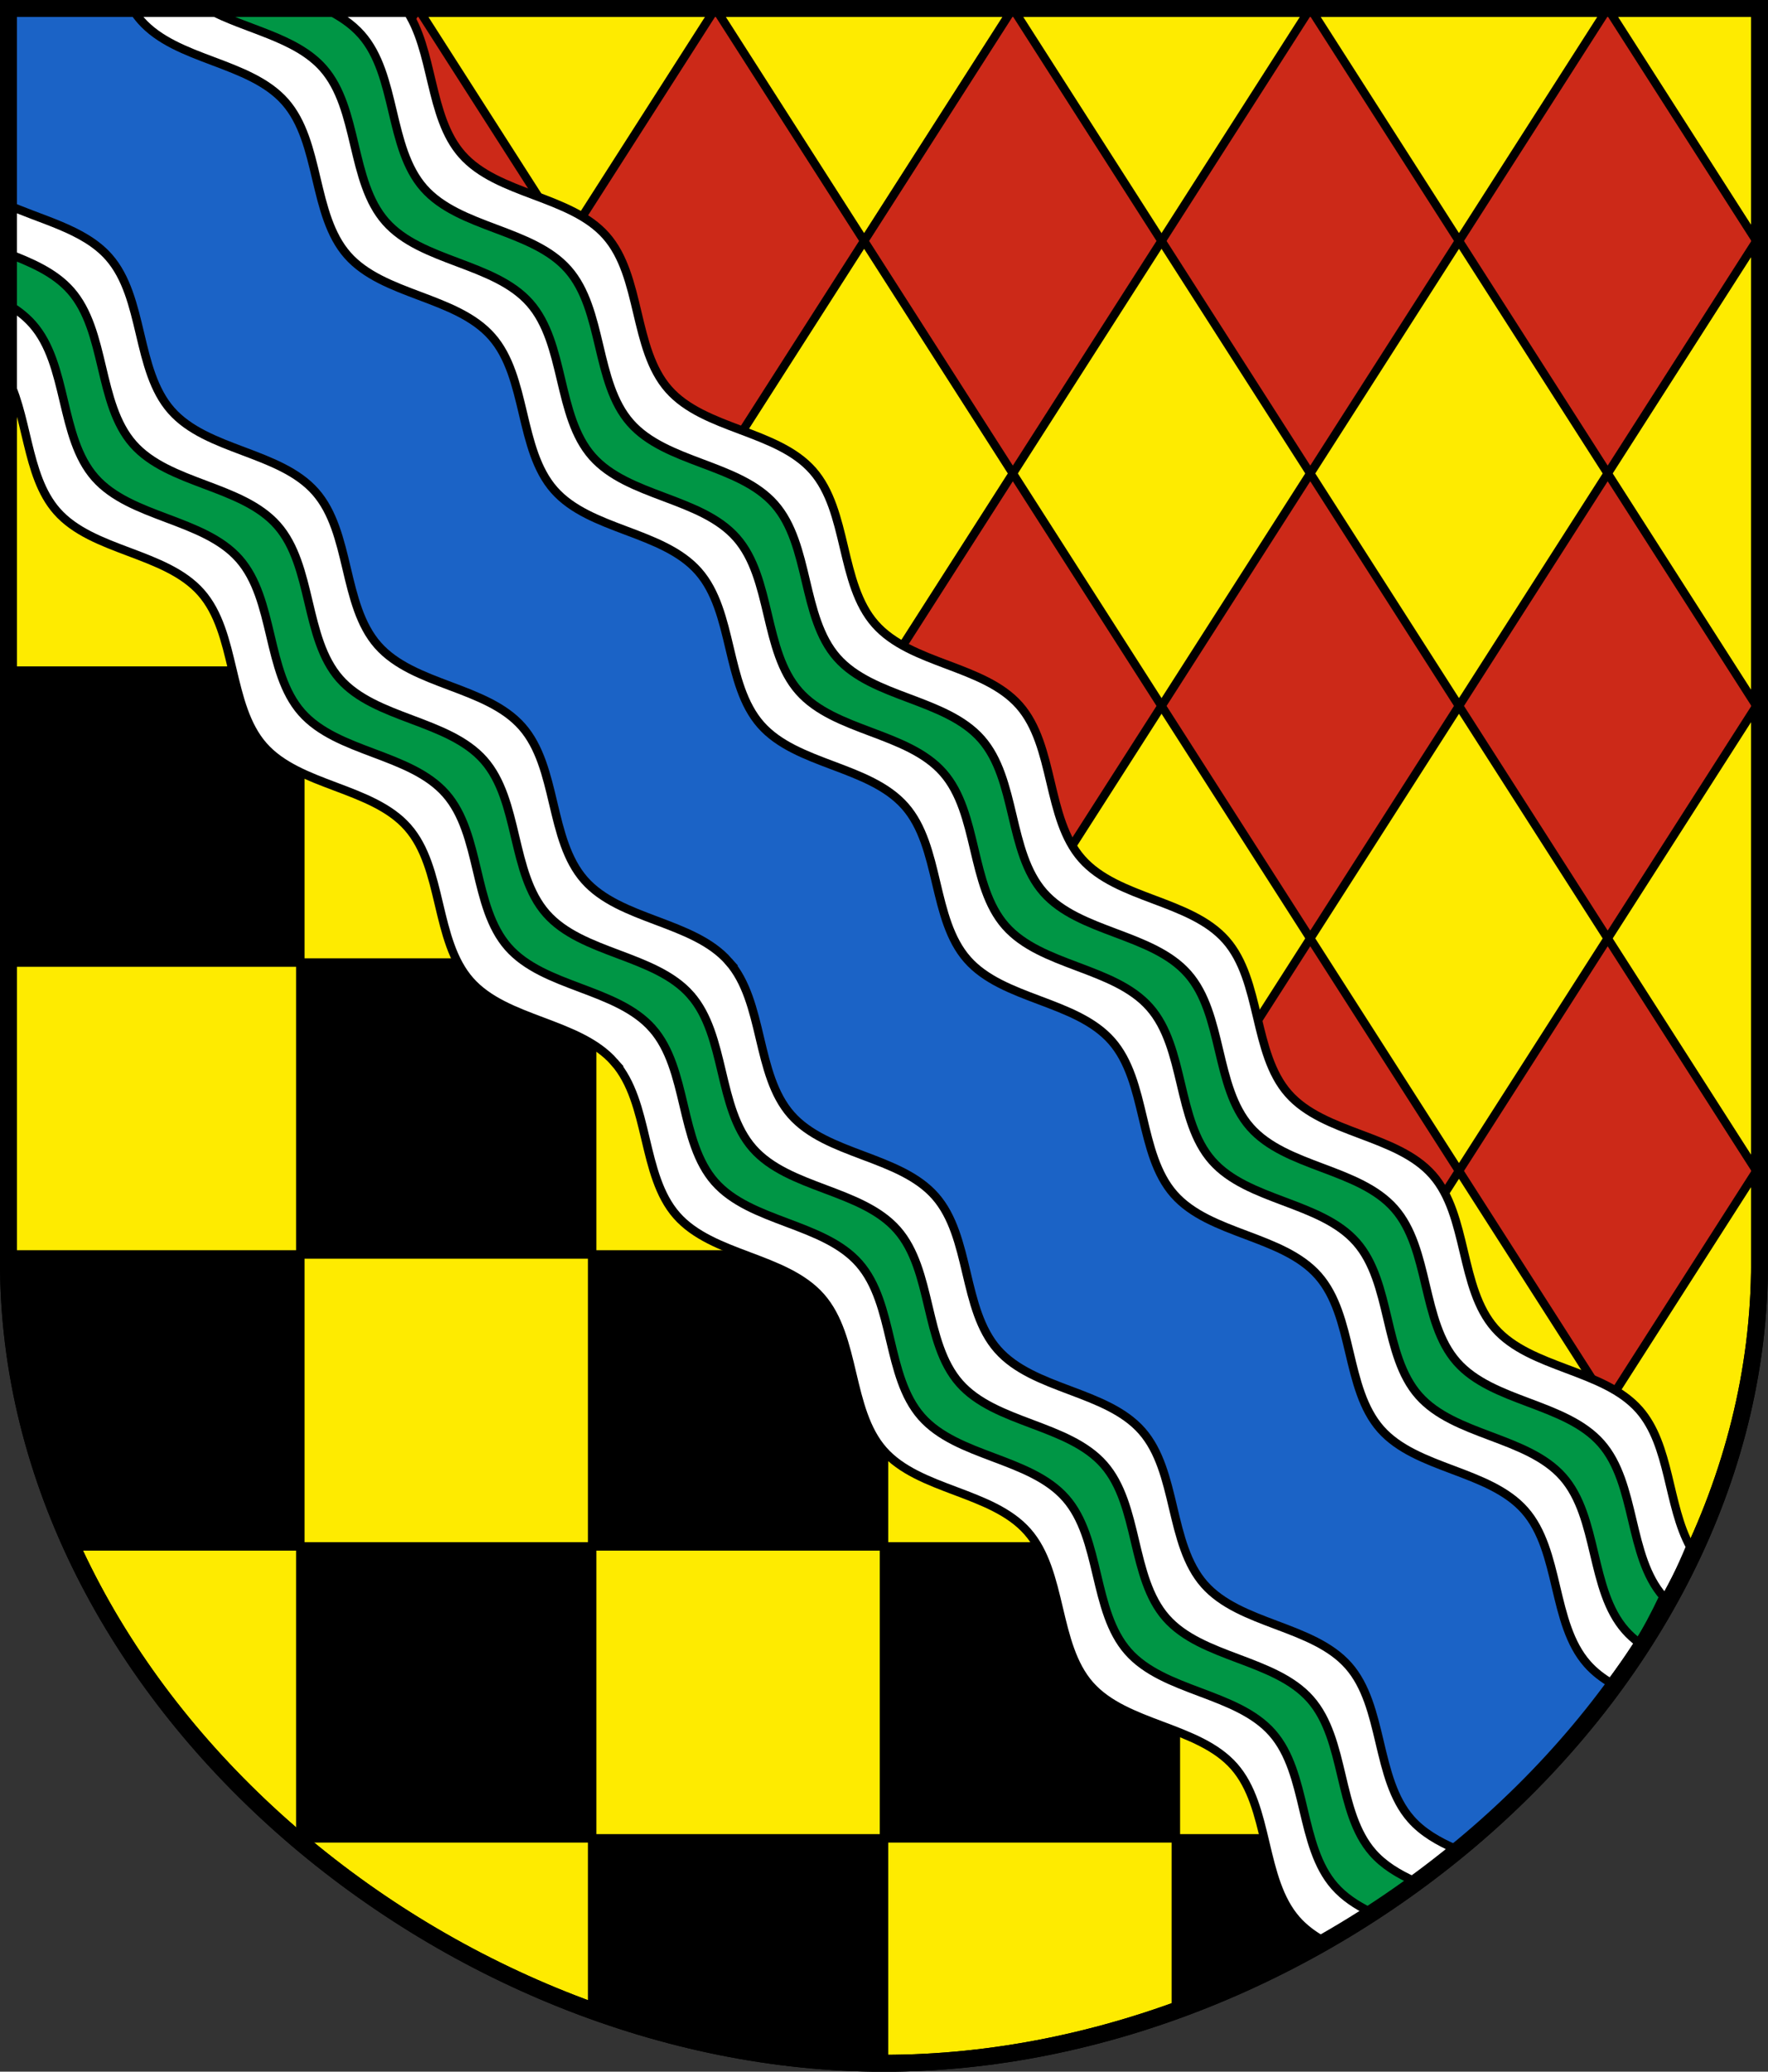 <?xml version="1.0" encoding="UTF-8" standalone="no"?>
<!-- Created with Inkscape (http://www.inkscape.org/) -->

<svg
   xmlns:dc="http://purl.org/dc/elements/1.1/"
   xmlns:cc="http://creativecommons.org/ns#"
   xmlns:rdf="http://www.w3.org/1999/02/22-rdf-syntax-ns#"
   xmlns:svg="http://www.w3.org/2000/svg"
   xmlns="http://www.w3.org/2000/svg"
   xmlns:sodipodi="http://sodipodi.sourceforge.net/DTD/sodipodi-0.dtd"
   xmlns:inkscape="http://www.inkscape.org/namespaces/inkscape"
   version="1.0"
   width="208.86"
   height="244.66"
   id="svg2780"
   inkscape:version="0.92.5 (2060ec1f9f, 2020-04-08)"
   sodipodi:docname="LeLocle-blazon.svg">
  <rect width="100%" height="100%" fill="#333333" stroke="none"/>
  <sodipodi:namedview
     pagecolor="#ffffff"
     bordercolor="#666666"
     borderopacity="1"
     objecttolerance="10"
     gridtolerance="10"
     guidetolerance="10"
     inkscape:pageopacity="0"
     inkscape:pageshadow="2"
     inkscape:window-width="3287"
     inkscape:window-height="1417"
     id="namedview25"
     showgrid="false"
     inkscape:zoom="2.8284272"
     inkscape:cx="95.217327"
     inkscape:cy="98.545218"
     inkscape:window-x="-8"
     inkscape:window-y="-8"
     inkscape:window-maximized="1"
     inkscape:current-layer="svg2780"
     inkscape:measure-start="104.255,149.787"
     inkscape:measure-end="104.255,126.383"
     showguides="true"
     inkscape:object-paths="true"
     inkscape:snap-intersection-paths="true"
     inkscape:snap-object-midpoints="true" />
  <defs
     id="defs2782" />
  <g
     id="g7853">
    <path
       inkscape:transform-center-y="-186.85633"
       inkscape:transform-center-x="122.40808"
       sodipodi:nodetypes="sssssscccsssssscssssssccsssssscs"
       inkscape:connector-curvature="0"
       d="m 68.484,121.073 c -4.209,-4.782 -13.124,-4.567 -17.333,-9.348 -4.209,-4.781 -2.866,-13.597 -7.075,-18.378 -4.209,-4.781 -13.124,-4.567 -17.333,-9.348 -4.209,-4.781 -2.866,-13.596 -7.075,-18.378 C 15.459,60.841 6.544,61.055 2.335,56.274 1.86,55.734 1.456,55.143 1.106,54.512 L 1,1 45.445,1.058 c 1.338,4.552 1.547,9.925 4.512,13.294 4.209,4.781 13.123,4.566 17.333,9.348 4.209,4.782 2.866,13.597 7.075,18.378 4.209,4.781 13.124,4.566 17.333,9.348 4.209,4.781 2.866,13.597 7.075,18.378 4.209,4.781 13.123,4.566 17.333,9.348 4.209,4.781 2.866,13.597 7.075,18.378 4.209,4.781 13.124,4.566 17.333,9.348 4.209,4.782 2.866,13.597 7.075,18.378 4.209,4.781 13.123,4.566 17.333,9.348 4.209,4.781 2.866,13.597 7.075,18.378 4.209,4.781 13.124,4.566 17.333,9.348 4.209,4.782 2.866,13.597 7.075,18.378 0.991,1.125 2.242,1.974 3.631,2.676 -8.693,19.006 -23.282,33.056 -40.992,44.482 -3.778,-1.366 -7.814,-2.457 -10.261,-5.236 -4.209,-4.781 -2.866,-13.596 -7.075,-18.378 -4.209,-4.781 -13.124,-4.567 -17.333,-9.348 -4.209,-4.781 -2.866,-13.596 -7.075,-18.378 -4.209,-4.782 -13.124,-4.567 -17.333,-9.348 -4.209,-4.781 -2.866,-13.596 -7.075,-18.378 -4.209,-4.781 -13.124,-4.567 -17.333,-9.348 -4.209,-4.781 -2.866,-13.596 -7.075,-18.378 z"
       style="opacity:1;fill:#ffffff;fill-opacity:1;stroke:#000000;stroke-width:1;stroke-miterlimit:20;stroke-dasharray:none;stroke-dashoffset:4.58;stroke-opacity:1"
       id="path9987-9-9-4-6-0-3-3" />
    <path
       inkscape:transform-center-y="-186.85662"
       inkscape:transform-center-x="122.40833"
       sodipodi:nodetypes="sssssscccsssssscssssssccsssssscs"
       inkscape:connector-curvature="0"
       d="m 72.047,117.936 c -4.209,-4.782 -13.124,-4.567 -17.333,-9.348 -4.209,-4.781 -2.866,-13.597 -7.075,-18.378 -4.209,-4.781 -13.124,-4.567 -17.333,-9.348 -4.209,-4.781 -2.866,-13.596 -7.075,-18.378 C 19.022,57.704 10.108,57.918 5.899,53.137 2.73,49.538 2.708,43.651 1.094,38.92 L 1,1 40.738,1.23 c 2.529,4.952 2.01,12.118 5.655,16.258 4.209,4.781 13.123,4.566 17.333,9.348 4.209,4.782 2.866,13.597 7.075,18.378 4.209,4.781 13.124,4.566 17.333,9.348 4.209,4.781 2.866,13.597 7.075,18.378 4.209,4.781 13.123,4.566 17.333,9.348 4.209,4.781 2.866,13.597 7.075,18.378 4.209,4.781 13.124,4.566 17.333,9.348 4.209,4.782 2.866,13.597 7.075,18.378 4.209,4.781 13.123,4.566 17.333,9.348 4.209,4.781 2.866,13.597 7.075,18.378 4.209,4.781 13.124,4.566 17.333,9.348 4.209,4.782 2.866,13.597 7.075,18.378 1.372,1.559 3.244,2.586 5.29,3.429 -8.337,15.838 -20.432,27.921 -34.816,37.717 -3.973,-1.496 -8.369,-2.543 -10.969,-5.497 -4.209,-4.781 -2.866,-13.596 -7.075,-18.378 -4.209,-4.782 -13.124,-4.567 -17.333,-9.348 -4.209,-4.781 -2.866,-13.596 -7.075,-18.378 -4.209,-4.782 -13.124,-4.567 -17.333,-9.348 -4.209,-4.781 -2.866,-13.596 -7.075,-18.378 -4.209,-4.781 -13.124,-4.567 -17.333,-9.348 -4.209,-4.781 -2.866,-13.596 -7.075,-18.378 z"
       style="opacity:1;fill:#009645;fill-opacity:1;stroke:#000000;stroke-width:1;stroke-miterlimit:20;stroke-dasharray:none;stroke-dashoffset:4.58;stroke-opacity:1"
       id="path9987-9-9-4-6-0-1-0-7" />
    <path
       inkscape:transform-center-y="-186.85652"
       inkscape:transform-center-x="122.40825"
       sodipodi:nodetypes="ssssssscccssssssscssssssccsssssscs"
       inkscape:connector-curvature="0"
       d="m 75.611,114.8 c -4.209,-4.782 -13.124,-4.567 -17.333,-9.348 -4.209,-4.781 -2.866,-13.597 -7.075,-18.378 -4.209,-4.781 -13.124,-4.567 -17.333,-9.348 -4.209,-4.781 -2.866,-13.596 -7.075,-18.378 -4.209,-4.781 -13.124,-4.567 -17.333,-9.348 C 5.253,45.219 6.596,36.404 2.387,31.622 2.035,31.222 1.65,30.858 1.238,30.522 L 1,1 34.548,1.1 c 0.434,0.349 0.839,0.729 1.207,1.147 4.209,4.781 2.866,13.597 7.075,18.378 4.209,4.781 13.123,4.566 17.333,9.348 4.209,4.782 2.866,13.597 7.075,18.378 4.209,4.781 13.124,4.566 17.333,9.348 4.209,4.781 2.866,13.597 7.075,18.378 4.209,4.781 13.123,4.566 17.333,9.348 4.209,4.781 2.866,13.597 7.075,18.378 4.209,4.781 13.124,4.566 17.333,9.348 4.209,4.782 2.866,13.597 7.075,18.378 4.209,4.781 13.123,4.566 17.333,9.348 4.209,4.781 2.866,13.597 7.075,18.378 4.209,4.781 13.124,4.566 17.333,9.348 4.209,4.782 2.866,13.597 7.075,18.378 1.683,1.912 4.119,3.025 6.705,3.978 -7.517,12.503 -16.991,22.862 -28.308,31.203 -4.169,-1.673 -8.99,-2.653 -11.766,-5.806 -4.209,-4.781 -2.866,-13.596 -7.075,-18.378 -4.209,-4.782 -13.124,-4.567 -17.333,-9.348 -4.209,-4.781 -2.866,-13.596 -7.075,-18.378 -4.209,-4.782 -13.124,-4.567 -17.333,-9.348 -4.209,-4.781 -2.866,-13.596 -7.075,-18.378 -4.209,-4.781 -13.124,-4.567 -17.333,-9.348 -4.209,-4.781 -2.866,-13.596 -7.075,-18.378 z"
       style="opacity:1;fill:#ffffff;fill-opacity:1;stroke:#000000;stroke-width:1;stroke-miterlimit:20;stroke-dasharray:none;stroke-dashoffset:4.58;stroke-opacity:1"
       id="path9987-9-9-4-6-0-7-0-3" />
    <path
       inkscape:transform-center-y="-186.85643"
       inkscape:transform-center-x="122.40818"
       sodipodi:nodetypes="ssssssscccssssssscssssssccsssssscs"
       inkscape:connector-curvature="0"
       d="M 79.174,111.663 C 74.965,106.881 66.05,107.096 61.841,102.315 57.632,97.534 58.976,88.718 54.766,83.937 c -4.209,-4.781 -13.124,-4.567 -17.333,-9.348 -4.209,-4.781 -2.866,-13.596 -7.075,-18.378 -4.209,-4.781 -13.124,-4.567 -17.333,-9.348 -4.209,-4.781 -2.866,-13.597 -7.075,-18.378 C 4.662,27.022 2.932,26.026 1.031,25.212 l -0.031,-24.212 23.573,0.077 c 2.919,1.033 5.738,2.171 7.618,4.307 4.209,4.781 2.866,13.597 7.075,18.378 4.209,4.781 13.123,4.566 17.333,9.348 4.209,4.782 2.866,13.597 7.075,18.378 4.209,4.781 13.124,4.566 17.333,9.348 4.209,4.781 2.866,13.597 7.075,18.378 4.209,4.781 13.123,4.566 17.333,9.348 4.209,4.781 2.866,13.597 7.075,18.378 4.209,4.781 13.124,4.566 17.333,9.348 4.209,4.782 2.866,13.597 7.075,18.378 4.209,4.781 13.123,4.566 17.333,9.348 4.209,4.781 2.866,13.597 7.075,18.378 4.209,4.781 13.124,4.566 17.333,9.348 4.209,4.782 2.866,13.597 7.075,18.378 1.999,2.271 5.061,3.415 8.175,4.503 -5.92,8.953 -13.393,17.117 -22.334,24.533 -4.239,-1.753 -9.236,-2.702 -12.082,-5.935 -4.209,-4.781 -2.866,-13.596 -7.075,-18.378 -4.209,-4.781 -13.124,-4.567 -17.333,-9.348 -4.209,-4.781 -2.866,-13.596 -7.075,-18.378 -4.209,-4.782 -13.124,-4.567 -17.333,-9.348 -4.209,-4.781 -2.866,-13.596 -7.075,-18.378 -4.209,-4.781 -13.124,-4.567 -17.333,-9.348 -4.209,-4.781 -2.866,-13.596 -7.075,-18.378 z"
       style="opacity:1;fill:#1b63c6;fill-opacity:1;stroke:#000000;stroke-width:1;stroke-miterlimit:20;stroke-dasharray:none;stroke-dashoffset:4.58;stroke-opacity:1"
       id="path9987-9-9-4-6-0-5-6-4" />
  </g>
  <path
     id="path4212-6"
     style="fill:#feeb00;fill-opacity:1;fill-rule:evenodd;stroke:#000000;stroke-width:2;stroke-linecap:butt;stroke-miterlimit:4;stroke-dashoffset:0;stroke-opacity:1"
     d="M 1,149.104 V 1 c 68.953,0 137.907,0 206.86,0 V 149.104 c 0,51.445 -51.715,94.568 -103.43,94.568 -51.715,0 -103.43,-43.123 -103.43,-94.568 z"
     inkscape:connector-curvature="0"
     sodipodi:nodetypes="sccscs" />
  <g
     id="g6954">
    <path
       sodipodi:nodetypes="ccccc"
       inkscape:connector-curvature="0"
       id="path5426"
       d="m 69.954,217.106 v 20.356 c 10.585,4.115 22.21,5.886 34.477,6.21 v -26.566 z"
       style="opacity:1;fill:#000000;fill-opacity:1;stroke:#000000;stroke-width:1;stroke-miterlimit:8;stroke-dasharray:none;stroke-dashoffset:4.58;stroke-opacity:1" />
    <path
       inkscape:connector-curvature="0"
       id="path5428"
       d="m 35.477,182.629 v 34.477 h 34.477 v -34.477 z"
       style="opacity:1;fill:#000000;fill-opacity:1;stroke:#000000;stroke-width:1;stroke-miterlimit:8;stroke-dasharray:none;stroke-dashoffset:4.58;stroke-opacity:1" />
    <path
       inkscape:connector-curvature="0"
       id="path5428-8"
       d="M 69.954,148.152 V 182.629 h 34.477 v -34.477 z"
       style="opacity:1;fill:#000000;fill-opacity:1;stroke:#000000;stroke-width:1;stroke-miterlimit:8;stroke-dasharray:none;stroke-dashoffset:4.58;stroke-opacity:1" />
    <path
       inkscape:connector-curvature="0"
       id="path5428-1"
       d="m 104.43,182.629 v 34.477 h 34.477 V 182.629 Z"
       style="opacity:1;fill:#000000;fill-opacity:1;stroke:#000000;stroke-width:1;stroke-miterlimit:8;stroke-dasharray:none;stroke-dashoffset:4.58;stroke-opacity:1" />
    <path
       inkscape:connector-curvature="0"
       id="path5428-7"
       d="m 35.477,113.676 v 34.477 h 34.477 v -34.477 z"
       style="opacity:1;fill:#000000;fill-opacity:1;stroke:#000000;stroke-width:1;stroke-miterlimit:8;stroke-dasharray:none;stroke-dashoffset:4.58;stroke-opacity:1" />
    <path
       inkscape:connector-curvature="0"
       id="path5428-79"
       d="M 1,79.199 V 113.676 H 35.477 V 79.199 Z"
       style="opacity:1;fill:#000000;fill-opacity:1;stroke:#000000;stroke-width:1;stroke-miterlimit:8;stroke-dasharray:none;stroke-dashoffset:4.58;stroke-opacity:1" />
    <path
       sodipodi:nodetypes="ccccc"
       inkscape:connector-curvature="0"
       id="path5463"
       d="M 35.477,148.152 H 1 c 0.438,9.557 0.523,18.781 7.474,34.477 H 35.477 Z"
       style="opacity:1;fill:#000000;fill-opacity:1;stroke:#000000;stroke-width:1;stroke-miterlimit:8;stroke-dasharray:none;stroke-dashoffset:4.58;stroke-opacity:1" />
    <path
       sodipodi:nodetypes="ccccc"
       inkscape:connector-curvature="0"
       id="path5465"
       d="m 138.907,217.106 -1e-5,20.356 c 10.012,-3.631 18.43,-8.232 25.932,-13.389 l -0.089,-6.967 z"
       style="opacity:1;fill:#000000;fill-opacity:1;stroke:#000000;stroke-width:1;stroke-miterlimit:8;stroke-dasharray:none;stroke-dashoffset:4.58;stroke-opacity:1" />
  </g>
  <g
     id="g5601"
     transform="translate(-0.625)">
    <path
       inkscape:connector-curvature="0"
       id="path5481"
       d="M 190.547,1 172.979,28.457 190.547,55.913 208.115,28.457 Z"
       style="opacity:1;fill:#cc2918;fill-opacity:1;stroke:#000000;stroke-width:1;stroke-miterlimit:8;stroke-dasharray:none;stroke-dashoffset:4.58;stroke-opacity:1" />
    <path
       inkscape:connector-curvature="0"
       id="path5481-1"
       d="M 155.411,1 137.842,28.457 155.411,55.913 172.979,28.457 Z"
       style="opacity:1;fill:#cc2918;fill-opacity:1;stroke:#000000;stroke-width:1;stroke-miterlimit:8;stroke-dasharray:none;stroke-dashoffset:4.58;stroke-opacity:1" />
    <path
       inkscape:connector-curvature="0"
       id="path5481-9"
       d="M 120.274,1 102.706,28.457 120.274,55.913 137.842,28.457 Z"
       style="opacity:1;fill:#cc2918;fill-opacity:1;stroke:#000000;stroke-width:1;stroke-miterlimit:8;stroke-dasharray:none;stroke-dashoffset:4.58;stroke-opacity:1" />
    <path
       inkscape:connector-curvature="0"
       id="path5481-5"
       d="M 85.138,1 67.57,28.457 85.138,55.913 102.706,28.457 Z"
       style="opacity:1;fill:#cc2918;fill-opacity:1;stroke:#000000;stroke-width:1;stroke-miterlimit:8;stroke-dasharray:none;stroke-dashoffset:4.58;stroke-opacity:1" />
    <path
       inkscape:connector-curvature="0"
       id="path5481-0"
       d="m 120.274,55.913 -17.568,27.457 17.568,27.457 17.568,-27.457 z"
       style="opacity:1;fill:#cc2918;fill-opacity:1;stroke:#000000;stroke-width:1;stroke-miterlimit:8;stroke-dasharray:none;stroke-dashoffset:4.58;stroke-opacity:1" />
    <path
       inkscape:connector-curvature="0"
       id="path5481-2"
       d="m 155.411,55.913 -17.568,27.457 17.568,27.457 17.568,-27.457 z"
       style="opacity:1;fill:#cc2918;fill-opacity:1;stroke:#000000;stroke-width:1;stroke-miterlimit:8;stroke-dasharray:none;stroke-dashoffset:4.58;stroke-opacity:1" />
    <path
       inkscape:connector-curvature="0"
       id="path5481-3"
       d="m 190.547,55.913 -17.568,27.457 17.568,27.457 17.568,-27.457 z"
       style="opacity:1;fill:#cc2918;fill-opacity:1;stroke:#000000;stroke-width:1;stroke-miterlimit:8;stroke-dasharray:none;stroke-dashoffset:4.58;stroke-opacity:1" />
    <path
       inkscape:connector-curvature="0"
       id="path5481-56"
       d="m 190.547,110.826 -17.568,27.457 17.568,27.457 17.568,-27.457 z"
       style="opacity:1;fill:#cc2918;fill-opacity:1;stroke:#000000;stroke-width:1;stroke-miterlimit:8;stroke-dasharray:none;stroke-dashoffset:4.58;stroke-opacity:1" />
    <path
       inkscape:connector-curvature="0"
       id="path5481-55"
       d="m 155.411,110.826 -17.568,27.457 17.568,27.457 17.568,-27.457 z"
       style="opacity:1;fill:#cc2918;fill-opacity:1;stroke:#000000;stroke-width:1;stroke-miterlimit:8;stroke-dasharray:none;stroke-dashoffset:4.58;stroke-opacity:1" />
    <path
       inkscape:connector-curvature="0"
       id="path5481-14"
       d="M 50.002,1 32.434,28.457 50.002,55.913 67.57,28.457 Z"
       style="opacity:1;fill:#cc2918;fill-opacity:1;stroke:#000000;stroke-width:1;stroke-miterlimit:8;stroke-dasharray:none;stroke-dashoffset:4.58;stroke-opacity:1" />
  </g>
  <g
     id="g7847"
     transform="translate(-260.563)">
    <path
       inkscape:transform-center-y="-145.46783"
       inkscape:transform-center-x="169.80843"
       sodipodi:nodetypes="sssssscccsssssscsssssccsssssscs"
       inkscape:connector-curvature="0"
       d="m 333.132,125.437 c -4.209,-4.782 -12.825,-4.83 -17.034,-9.611 -4.209,-4.781 -3.165,-13.333 -7.374,-18.115 -4.209,-4.781 -12.825,-4.83 -17.034,-9.611 -4.209,-4.781 -3.164,-13.333 -7.374,-18.115 -4.209,-4.782 -12.825,-4.83 -17.034,-9.611 -3.769,-4.281 -3.325,-11.587 -6.214,-16.501 l -0.068,-42.874 47.465,0.042 c 3.395,4.895 2.712,12.717 6.666,17.209 4.209,4.781 12.825,4.829 17.034,9.611 4.209,4.781 3.165,13.334 7.374,18.115 4.209,4.781 12.825,4.829 17.034,9.611 4.209,4.781 3.165,13.334 7.374,18.115 4.209,4.781 12.825,4.829 17.034,9.611 4.209,4.781 3.165,13.334 7.374,18.115 4.209,4.781 12.825,4.829 17.034,9.611 4.209,4.782 3.165,13.334 7.374,18.115 4.209,4.781 12.825,4.829 17.034,9.611 4.209,4.781 3.165,13.334 7.374,18.115 4.209,4.781 12.825,4.829 17.034,9.611 3.688,4.189 3.343,11.272 6.031,16.178 -8.68,21.003 -27.548,37.15 -43.377,46.521 -1.182,-0.671 -2.251,-1.463 -3.13,-2.46 -4.209,-4.781 -3.165,-13.333 -7.374,-18.115 -4.209,-4.782 -12.825,-4.83 -17.034,-9.611 -4.209,-4.781 -3.165,-13.333 -7.374,-18.115 -4.209,-4.781 -12.825,-4.83 -17.034,-9.611 -4.209,-4.781 -3.164,-13.333 -7.374,-18.115 -4.209,-4.781 -12.825,-4.83 -17.034,-9.611 -4.209,-4.781 -3.164,-13.333 -7.374,-18.115 z"
       style="opacity:1;fill:#ffffff;fill-opacity:1;stroke:#000000;stroke-width:1;stroke-miterlimit:20;stroke-dasharray:none;stroke-dashoffset:4.58;stroke-opacity:1"
       id="path9987-9-9-4-6-0-53-9" />
    <path
       inkscape:transform-center-y="-145.46783"
       inkscape:transform-center-x="169.80843"
       sodipodi:nodetypes="ssssssscccssssssscsssssccsssssscs"
       inkscape:connector-curvature="0"
       d="m 337.635,121.472 c -4.209,-4.782 -12.825,-4.83 -17.034,-9.611 -4.209,-4.781 -3.165,-13.333 -7.374,-18.115 -4.209,-4.781 -12.825,-4.83 -17.034,-9.611 -4.209,-4.781 -3.164,-13.333 -7.374,-18.115 -4.209,-4.782 -12.825,-4.83 -17.034,-9.611 -4.209,-4.781 -3.165,-13.333 -7.374,-18.115 -0.94,-1.068 -2.1,-1.9 -3.382,-2.601 l -0.029,-34.694 38.023,0.061 c 1.618,0.79 3.087,1.74 4.231,3.04 4.209,4.781 3.165,13.334 7.374,18.115 4.209,4.781 12.825,4.829 17.034,9.611 4.209,4.781 3.165,13.334 7.374,18.115 4.209,4.781 12.825,4.829 17.034,9.611 4.209,4.781 3.165,13.334 7.374,18.115 4.209,4.781 12.825,4.829 17.034,9.611 4.209,4.781 3.165,13.334 7.374,18.115 4.209,4.781 12.825,4.829 17.034,9.611 4.209,4.782 3.165,13.334 7.374,18.115 4.209,4.781 12.825,4.829 17.034,9.611 4.209,4.781 3.165,13.334 7.374,18.115 4.209,4.781 12.825,4.829 17.034,9.611 4.209,4.782 3.165,13.334 7.374,18.115 -7.726,16.428 -21.825,28.708 -34.69,37.195 -1.587,-0.783 -3.027,-1.722 -4.152,-3.001 -4.209,-4.781 -3.165,-13.333 -7.374,-18.115 -4.209,-4.782 -12.825,-4.83 -17.034,-9.611 -4.209,-4.781 -3.165,-13.333 -7.374,-18.115 -4.209,-4.781 -12.825,-4.83 -17.034,-9.611 -4.209,-4.781 -3.164,-13.333 -7.374,-18.115 -4.209,-4.781 -12.825,-4.83 -17.034,-9.611 -4.209,-4.781 -3.164,-13.333 -7.374,-18.115 z"
       style="opacity:1;fill:#009645;fill-opacity:1;stroke:#000000;stroke-width:1;stroke-miterlimit:20;stroke-dasharray:none;stroke-dashoffset:4.58;stroke-opacity:1"
       id="path9987-9-9-4-6-0-1-1-2" />
    <path
       inkscape:transform-center-y="-145.46783"
       inkscape:transform-center-x="169.80842"
       sodipodi:nodetypes="ssssssscccssssssscssssssccsssssscs"
       inkscape:connector-curvature="0"
       d="m 342.139,117.507 c -4.209,-4.782 -12.825,-4.83 -17.034,-9.611 -4.209,-4.781 -3.165,-13.333 -7.374,-18.115 -4.209,-4.781 -12.825,-4.83 -17.034,-9.611 -4.209,-4.781 -3.164,-13.333 -7.374,-18.115 -4.209,-4.782 -12.825,-4.83 -17.034,-9.611 -4.209,-4.781 -3.165,-13.333 -7.374,-18.115 -1.912,-2.172 -4.733,-3.367 -7.637,-4.473 L 261,1 285.141,1.079 c 4.451,2.42 10.351,3.285 13.609,6.987 4.209,4.781 3.165,13.334 7.374,18.115 4.209,4.781 12.825,4.829 17.034,9.611 4.209,4.781 3.165,13.334 7.374,18.115 4.209,4.781 12.825,4.829 17.034,9.611 4.209,4.781 3.165,13.334 7.374,18.115 4.209,4.781 12.825,4.829 17.034,9.611 4.209,4.781 3.165,13.334 7.374,18.115 4.209,4.781 12.825,4.829 17.034,9.611 4.209,4.782 3.165,13.334 7.374,18.115 4.209,4.781 12.825,4.829 17.034,9.611 4.209,4.781 3.165,13.334 7.374,18.115 4.209,4.781 12.825,4.829 17.034,9.611 4.209,4.782 3.165,13.334 7.374,18.115 0.499,0.567 1.059,1.067 1.667,1.516 -6.914,9.963 -14.917,19.593 -26.609,28.1 -1.878,-0.852 -3.595,-1.876 -4.893,-3.351 -4.209,-4.781 -3.165,-13.333 -7.374,-18.115 -4.209,-4.782 -12.825,-4.83 -17.034,-9.611 -4.209,-4.781 -3.165,-13.333 -7.374,-18.115 -4.209,-4.781 -12.825,-4.83 -17.034,-9.611 -4.209,-4.781 -3.164,-13.333 -7.374,-18.115 -4.209,-4.781 -12.825,-4.83 -17.034,-9.611 -4.209,-4.781 -3.164,-13.333 -7.374,-18.115 z"
       style="opacity:1;fill:#ffffff;fill-opacity:1;stroke:#000000;stroke-width:1;stroke-miterlimit:20;stroke-dasharray:none;stroke-dashoffset:4.58;stroke-opacity:1"
       id="path9987-9-9-4-6-0-7-03-4" />
    <path
       inkscape:transform-center-y="-145.46783"
       inkscape:transform-center-x="169.80843"
       sodipodi:nodetypes="ssssssscccsssssssscssssssccsssssscs"
       inkscape:connector-curvature="0"
       d="m 346.642,113.543 c -4.209,-4.782 -12.825,-4.83 -17.034,-9.611 -4.209,-4.781 -3.165,-13.333 -7.374,-18.115 -4.209,-4.781 -12.825,-4.83 -17.034,-9.611 -4.209,-4.781 -3.164,-13.333 -7.374,-18.115 -4.209,-4.782 -12.825,-4.83 -17.034,-9.611 -4.209,-4.781 -3.165,-13.333 -7.374,-18.115 -2.967,-3.37 -8.124,-4.389 -12.383,-6.371 l -0.036,-22.995 15.279,0.172 c 0.28,0.438 0.59,0.855 0.934,1.247 4.209,4.781 12.825,4.829 17.034,9.611 4.209,4.781 3.165,13.334 7.374,18.115 4.209,4.781 12.825,4.829 17.034,9.611 4.209,4.781 3.165,13.334 7.374,18.115 4.209,4.781 12.825,4.829 17.034,9.611 4.209,4.781 3.165,13.334 7.374,18.115 4.209,4.781 12.825,4.829 17.034,9.611 4.209,4.781 3.165,13.334 7.374,18.115 4.209,4.781 12.825,4.829 17.034,9.611 4.209,4.782 3.165,13.334 7.374,18.115 4.209,4.781 12.825,4.829 17.034,9.611 4.209,4.781 3.165,13.334 7.374,18.115 4.209,4.781 12.825,4.829 17.034,9.611 4.209,4.782 3.165,13.334 7.374,18.115 0.84,0.955 1.856,1.72 2.978,2.373 -5.523,7.539 -11.948,13.658 -18.57,19.467 -2.011,-0.882 -3.86,-1.94 -5.237,-3.504 -4.209,-4.781 -3.165,-13.333 -7.374,-18.115 -4.209,-4.782 -12.825,-4.83 -17.034,-9.611 -4.209,-4.781 -3.165,-13.333 -7.374,-18.115 -4.209,-4.781 -12.825,-4.83 -17.034,-9.611 -4.209,-4.781 -3.164,-13.333 -7.374,-18.115 -4.209,-4.781 -12.825,-4.83 -17.034,-9.611 -4.209,-4.781 -3.164,-13.333 -7.374,-18.115 z"
       style="opacity:1;fill:#1b63c6;fill-opacity:1;stroke:#000000;stroke-width:1;stroke-miterlimit:20;stroke-dasharray:none;stroke-dashoffset:4.58;stroke-opacity:1"
       id="path9987-9-9-4-6-0-5-8-8" />
  </g>
  <path
     id="path4212-6-2"
     style="fill:none;fill-opacity:1;fill-rule:evenodd;stroke:#000000;stroke-width:2;stroke-linecap:butt;stroke-miterlimit:4;stroke-dashoffset:0;stroke-opacity:1"
     d="M 1,149.104 V 1 c 68.953,0 137.907,0 206.86,0 V 149.104 c 0,51.445 -51.715,94.568 -103.43,94.568 -51.715,0 -103.43,-43.123 -103.43,-94.568 z"
     inkscape:connector-curvature="0"
     sodipodi:nodetypes="sccscs" />
</svg>
